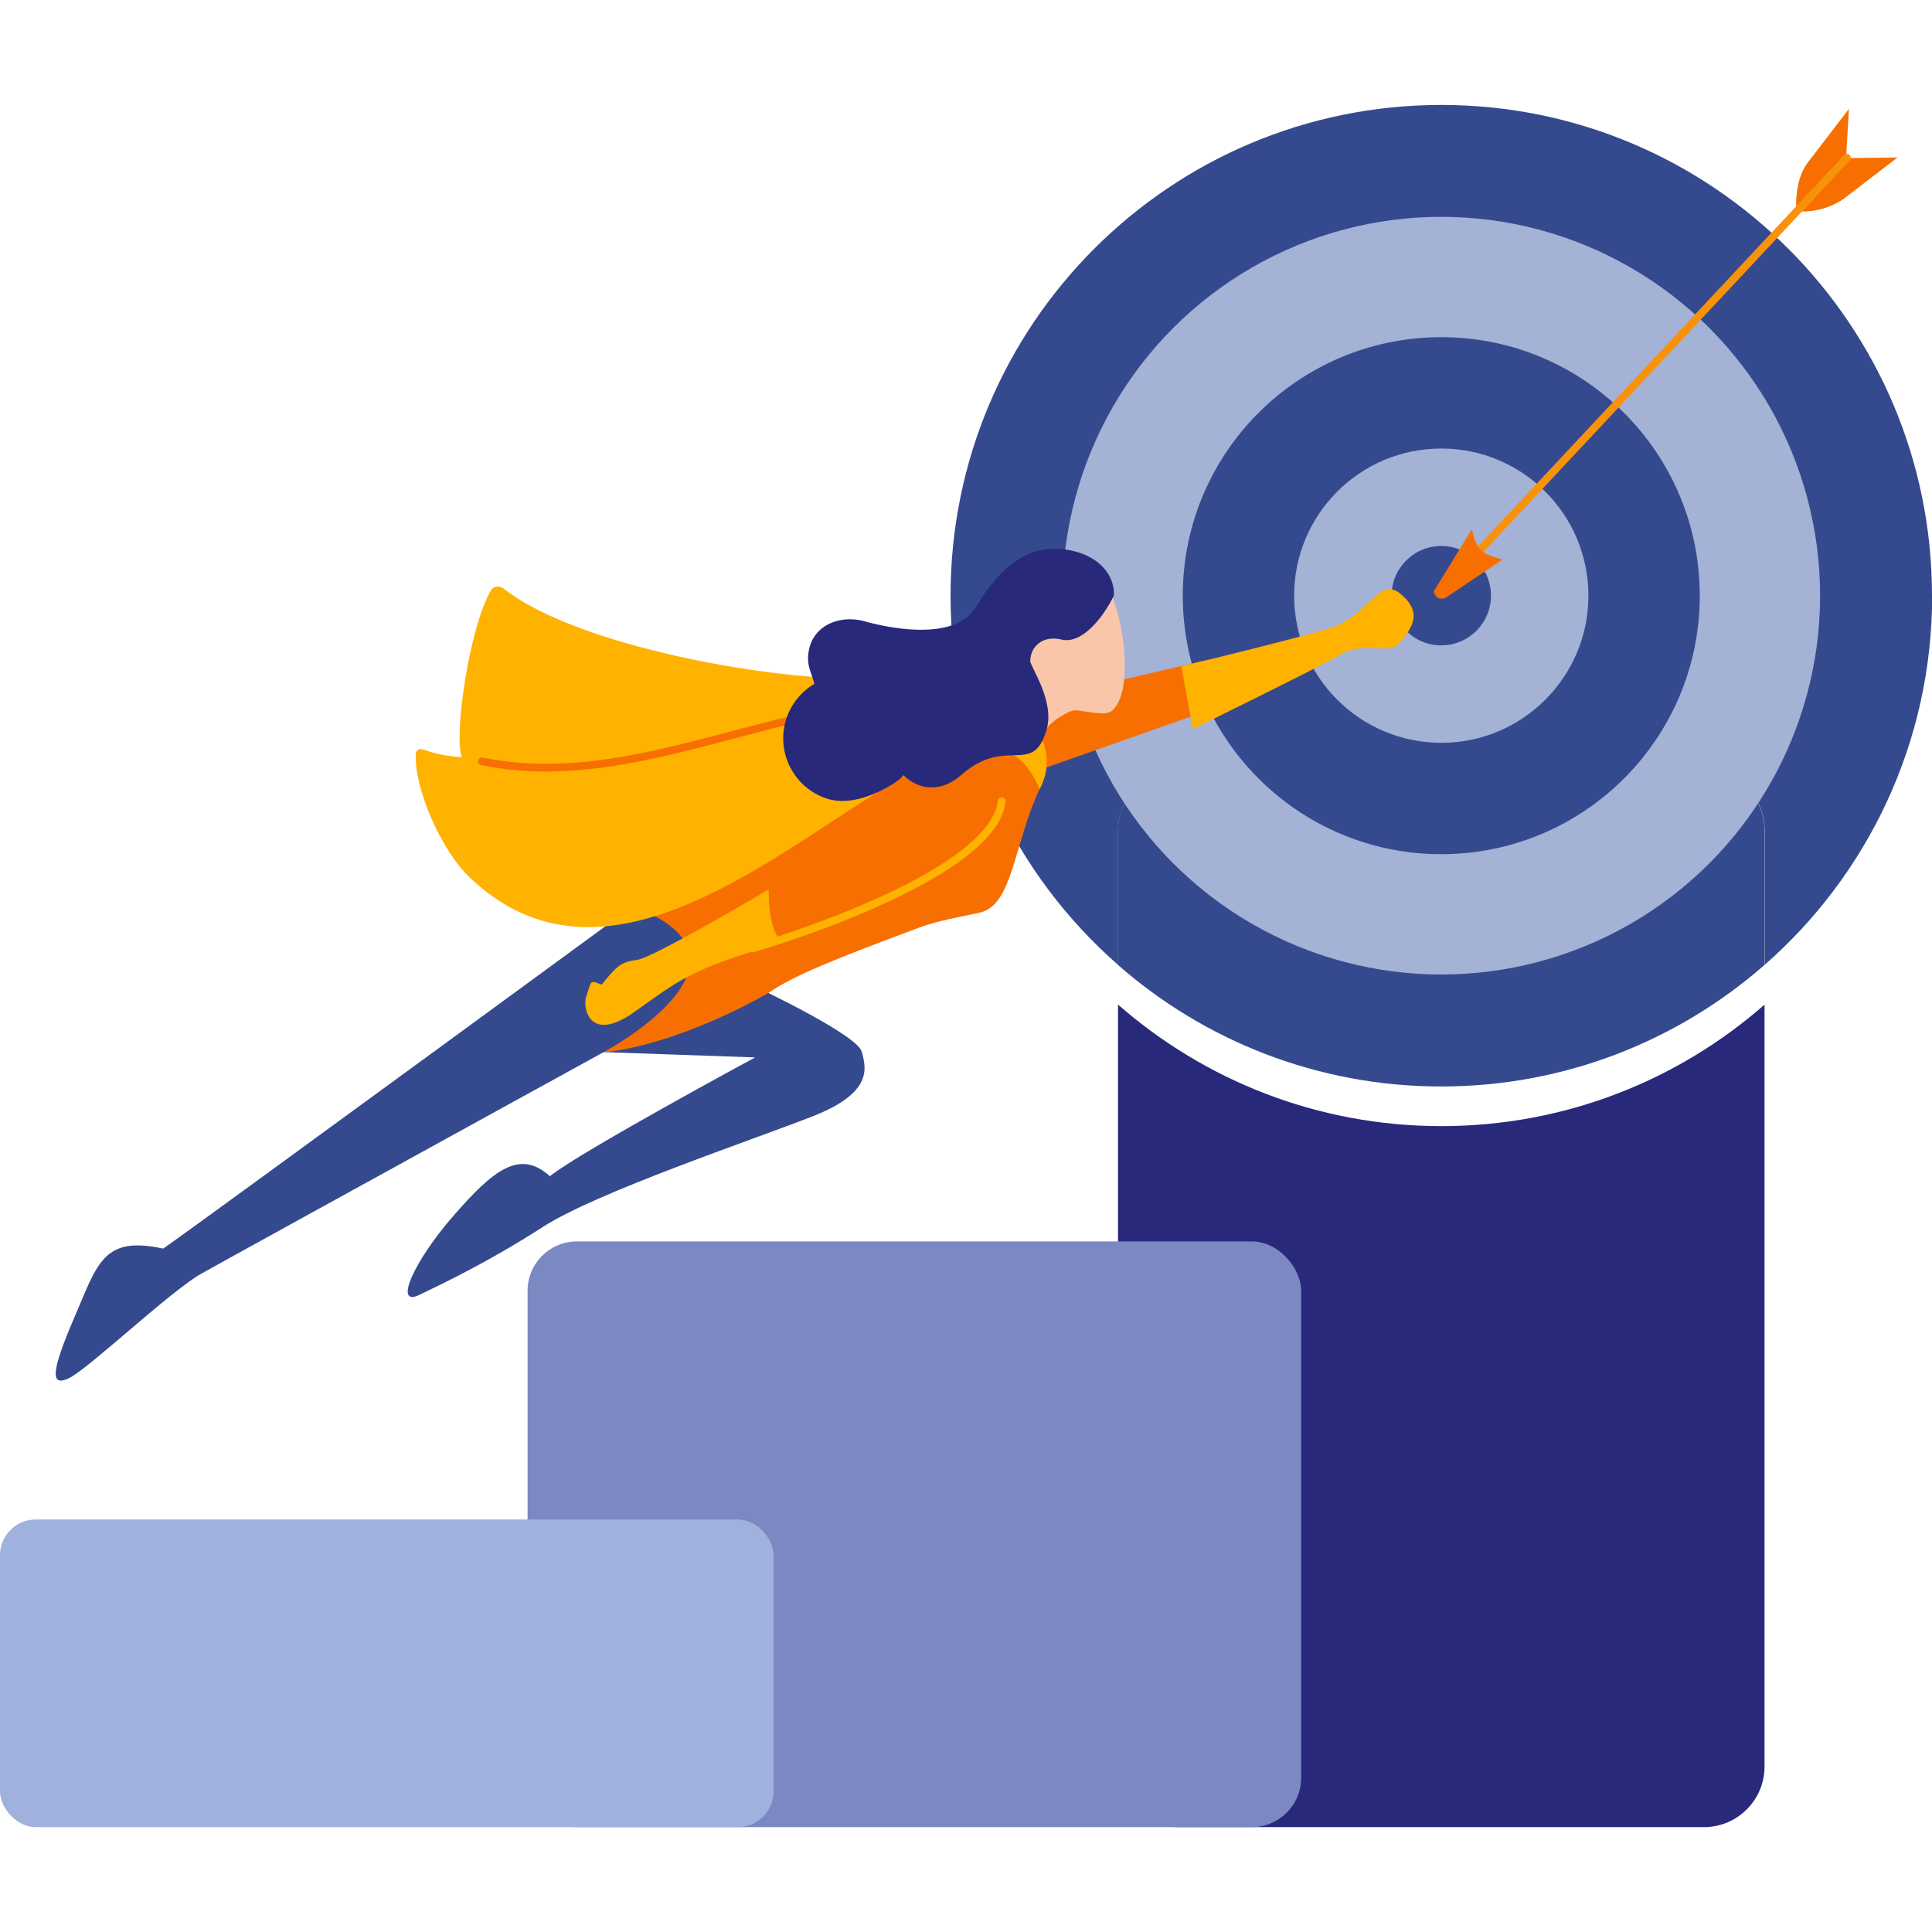 <?xml version="1.0" encoding="UTF-8"?>
<svg xmlns="http://www.w3.org/2000/svg" id="Calque_4" data-name="Calque 4" viewBox="0 0 250 250">
  <defs>
    <style>
      .cls-1 {
        fill: #7c88c1;
      }

      .cls-2 {
        fill: #ffb200;
      }

      .cls-3 {
        stroke: #f76f00;
      }

      .cls-3, .cls-4, .cls-5 {
        fill: none;
        stroke-linecap: round;
        stroke-miterlimit: 10;
      }

      .cls-6 {
        fill: #354a8e;
      }

      .cls-4 {
        stroke: #ffb200;
      }

      .cls-7 {
        fill: #f76f00;
      }

      .cls-8 {
        fill: #f9c6aa;
      }

      .cls-5 {
        stroke: #f9920b;
      }

      .cls-9 {
        fill: #a3b2d5;
      }

      .cls-10 {
        fill: #a1b1dd;
      }

      .cls-11 {
        fill: #28297b;
      }
    </style>
  </defs>
  <path class="cls-7" d="m238.88,20.46l.37-6.37-5.39,7.03c-1.8,2.45-1.4,6.2-1.4,6.2l6.42-6.86Z"></path>
  <path class="cls-7" d="m238.88,20.46l6.66-.08-7.03,5.39c-2.98,2.02-6.05,1.55-6.05,1.55l6.42-6.86Z"></path>
  <g>
    <g>
      <path class="cls-11" d="m144.67,130v98.59c0,4.33,3.51,7.84,7.84,7.84h67.98c4.33,0,7.84-3.51,7.84-7.84v-98.59c-11.17,9.79-25.81,15.72-41.83,15.72s-30.66-5.94-41.83-15.73Z"></path>
      <path class="cls-6" d="m250,77.08c0-35.07-28.43-63.5-63.5-63.5s-63.5,28.43-63.5,63.5c0,19.05,8.39,36.14,21.68,47.78v-17.43c0-4.33,3.51-7.84,7.84-7.84h67.98c4.33,0,7.84,3.51,7.84,7.84v17.43c13.28-11.64,21.68-28.73,21.68-47.78Z"></path>
      <path class="cls-6" d="m220.48,99.59h-67.98c-4.33,0-7.84,3.51-7.84,7.84v17.43c11.17,9.79,25.81,15.73,41.83,15.73s30.66-5.94,41.83-15.72v-17.43c0-4.33-3.51-7.84-7.84-7.84Z"></path>
    </g>
    <circle class="cls-9" cx="186.5" cy="77.08" r="49.02"></circle>
    <circle class="cls-6" cx="186.5" cy="77.08" r="33.45"></circle>
    <circle class="cls-9" cx="186.5" cy="77.08" r="19.04"></circle>
    <circle class="cls-6" cx="186.5" cy="77.08" r="6.43"></circle>
  </g>
  <polyline class="cls-5" points="186.5 76.52 234.88 24.81 238.99 20.42"></polyline>
  <path class="cls-7" d="m190.46,68.49c.65,2.99,1.46,3.18,3.96,3.92l-7.37,4.96c-.55.19-1.27.17-1.53-.84l4.94-8.04Z"></path>
  <rect class="cls-1" x="68.27" y="160.64" width="100.1" height="75.79" rx="6.38" ry="6.38"></rect>
  <rect class="cls-10" y="196.62" width="100.1" height="39.81" rx="4.63" ry="4.63"></rect>
  <g>
    <path class="cls-6" d="m100.93,123.6s-70.99,39.01-74.93,41.24c-3.94,2.23-14.62,12.34-17.08,13.5-2.46,1.16-2.31-.85.7-7.86,3.01-7.01,3.73-10.6,11.49-8.91,2.69-1.78,66.77-48.69,66.77-48.69l13.04,10.72Z"></path>
    <path class="cls-6" d="m97.4,127.51s13.46,6.32,14.1,8.56,1.38,5.35-6.34,8.38c-7.72,3.03-27.91,9.81-34.89,14.3-6.98,4.49-12.66,7.19-16.01,8.81-3.35,1.62-.76-4.31,4.4-10.22,5.15-5.92,8.59-8.7,12.49-5.14,3.92-3.15,26.56-15.37,26.56-15.37l-22-.77,12.79-9.67,8.91,1.1Z"></path>
    <polygon class="cls-7" points="123.08 103.66 158.89 91.03 156.24 85.39 115.95 94.78 123.08 103.66"></polygon>
    <path class="cls-7" d="m78.08,136.16s8.36-.4,21.35-7.66c3.25-2.29,8.79-4.46,19.56-8.49,2.42-.9,5.3-1.36,7.81-1.92,4.26-.94,4.42-9.01,7.72-15.97.16-2.53.25-3.07-1.08-5.06-4.04-6.02-16.58-2.49-30.36,5.33-4.79,2.72-16.83.47-21.21,14.89,18.67,6.95-3.79,18.88-3.79,18.88Z"></path>
    <path class="cls-4" d="m129.63,103.66c-1.16,10.09-32.2,19.06-32.2,19.06"></path>
    <path class="cls-2" d="m82.42,124.22c-2.08.23-2.66.84-4.57,3.2-1.64-.7-1.28-.46-2,1.55-.47,1.3.33,6.11,6.13,2.05,5.79-4.06,7.21-5.67,19.35-9.05-2.07-1.45-1.85-6.89-1.85-6.89,0,0-14.98,8.9-17.06,9.13Z"></path>
    <path class="cls-2" d="m154.34,94.34s16.04-7.84,19.21-9.68,6.21.29,7.71-1.62c1.5-1.91,2.85-3.75,0-6.17-2.86-2.42-4.11,2.81-9.05,4.36s-19.34,4.99-19.34,4.99l1.47,8.11Z"></path>
    <path class="cls-8" d="m129.9,94.18h0c1.36-2.98,1.09-5.94.57-7.95,0,0-1.66-4.96-.32-9.09,1.71-5.27,10.51-4.04,12.54-2.09,2.54,2.77,4.39,14.66,1.05,17.03-.92.65-4.23-.35-4.96-.13-1.14.34-5.24,2.7-4.38,5.59.79,5.07-1.15,1.57-4.5-3.36Z"></path>
    <path class="cls-2" d="m54.65,96.97c-.39-.14-.81.13-.84.55-.27,4.32,3.19,12.39,6.92,15.97,26.69,25.62,64.13-34.64,73.79-11.37,2.44-4.44-.25-9.25-4.42-11.68-.82-2.05-6.22-4.06-16.06-2.83-9.56,1.2-38.65-3.32-48.91-11.48-.52-.41-1.29-.28-1.62.29-2.82,4.86-4.83,18.99-3.74,21.54-1.55-.04-3.26-.34-5.12-1.01Z"></path>
    <path class="cls-3" d="m62.36,98.51c22.08,4.59,43.62-11.71,65.7-6.79"></path>
    <path class="cls-11" d="m105.38,88.49c-.25-1.04-.82-2.06-.82-3.2,0-4.17,3.86-5.84,7.31-4.9.04.01,11.23,3.42,14.38-1.81,3.38-5.61,7-8.09,11.51-7.49,4.54.61,6.5,3.45,6.38,5.96-1.37,2.85-4.14,6.34-6.77,5.71-2.36-.57-4.01.8-4.06,2.77-.02.69,3.17,5.13,2.14,8.8-1.78,6.32-5.17.72-11.14,6.01-2.32,2.05-5.28,2.09-7.4-.03-.07.44-5.57,4.43-9.88,3.04-4.31-1.39-6.68-6.02-5.28-10.33.64-1.99,1.98-3.56,3.65-4.54Z"></path>
  </g>
</svg>
